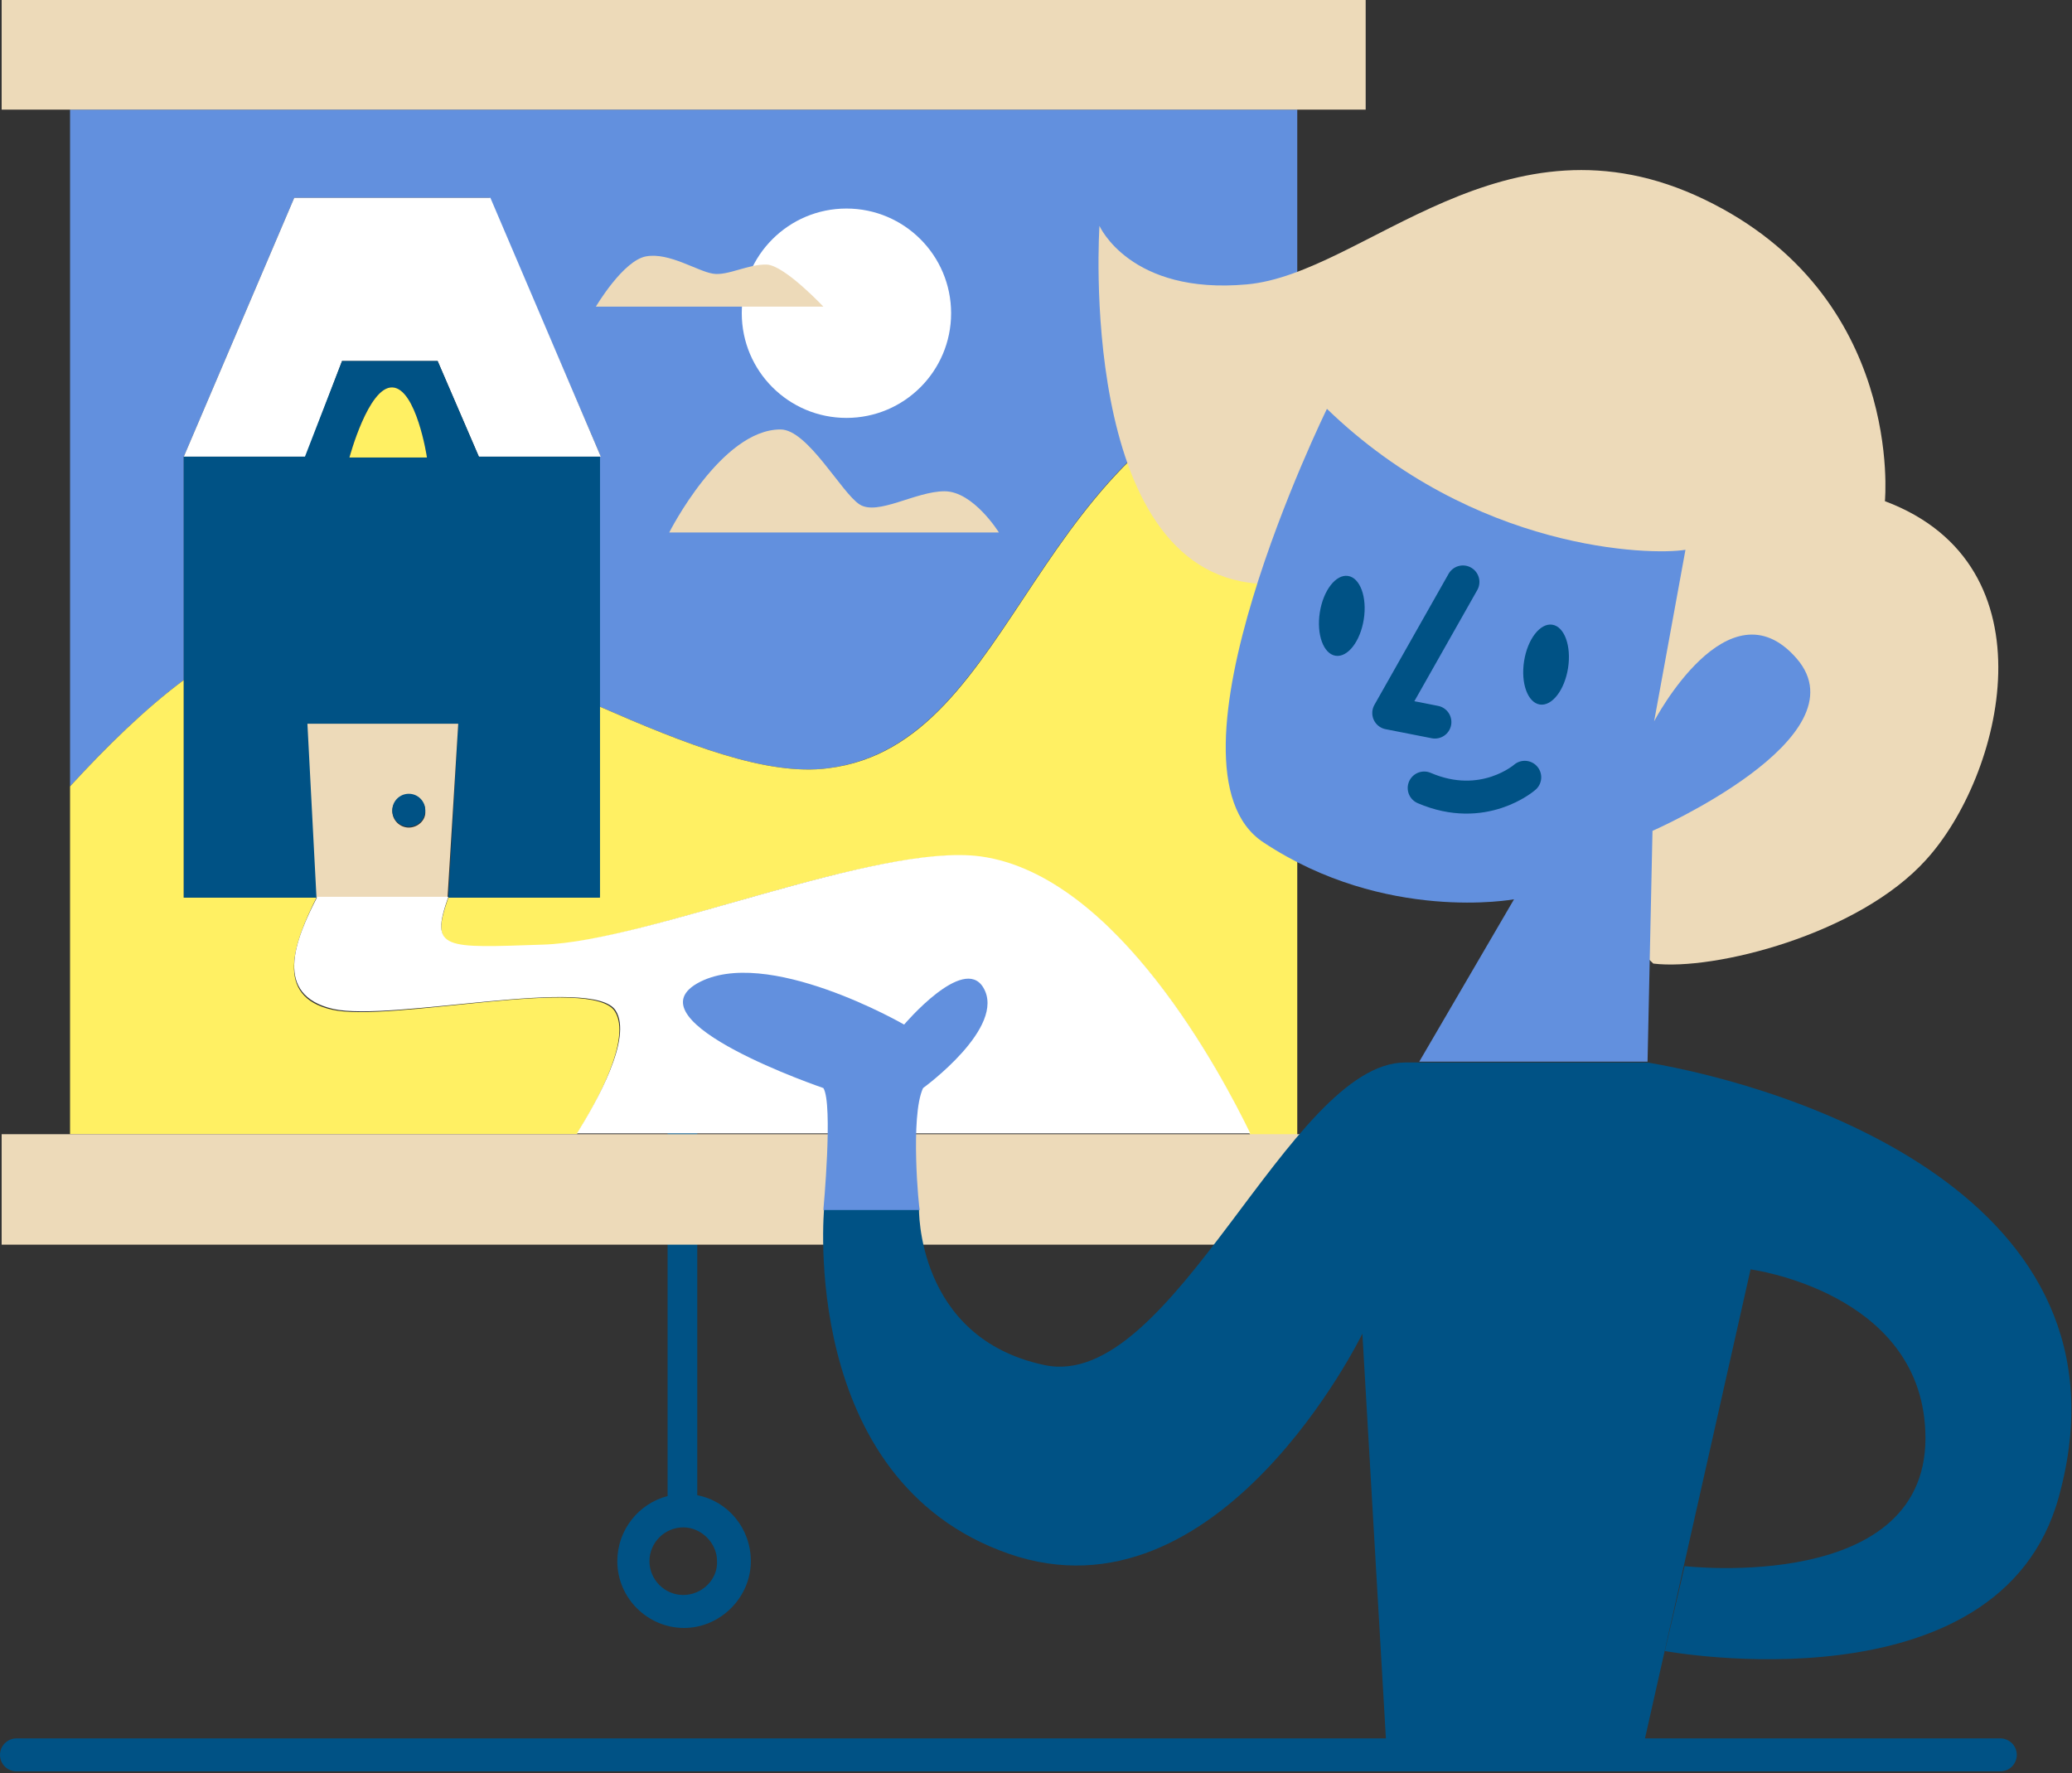 <svg id="Layer_1" xmlns="http://www.w3.org/2000/svg" viewBox="0 0 251.4 215.1">
  <rect x="0" y="0" width="251.4" height="215.1" fill="#333333" stroke="none"/>
  <style>
    .st0{fill:#005285}.st1{fill:#6290de}.st2{fill:#fff063}.st3{fill:#fff}.st4{fill:#eddab9}.st6{stroke:#005285;stroke-width:4;stroke-linecap:round;stroke-linejoin:round;stroke-miterlimit:10;fill:none}
  </style>
  <path class="st0" d="M84.6 181.4v-43.9c0-1-.8-1.8-1.8-1.8s-1.8.8-1.8 1.8v44c-3.5.9-6.1 4.1-6.1 7.9 0 4.5 3.7 8.1 8.1 8.1s8.1-3.7 8.1-8.1c0-4-2.8-7.3-6.5-8zm-1.7 12.1c-2.3 0-4.1-1.9-4.1-4.1 0-2.3 1.9-4.1 4.1-4.1s4.1 1.9 4.1 4.1c.1 2.2-1.8 4.1-4.1 4.1z"/>
  <path class="st1" d="M22.3 82.5V55.4L35.7 24h23.7l13.5 31.4h-.2v30.3c10.3 4.5 20.3 8.5 27.8 7.5 23.3-3 24.4-41.1 56.9-48.8V13.3H8.5v82.1c4.4-4.8 9-9.3 13.8-12.9z"/>
  <path class="st2" d="M100.5 93.2c-7.5 1-17.5-3-27.8-7.5v23.2H54.4c-2.3 6.5-.5 6.2 11.5 5.8 12.8-.5 40.5-12.5 53.1-10.7 16.6 2.3 29.3 26.5 32.7 33.7h5.7V44.5c-32.5 7.6-33.6 45.8-56.9 48.7z"/>
  <path class="st2" d="M74.6 122.7c-2.8-4.4-27.2 1.4-34.3-.2-7.1-1.6-4.6-8.2-1.9-13.6H22.3V82.5c-4.7 3.5-9.4 8.1-13.8 12.9v42.2H70c2.3-3.7 6.7-11.6 4.6-14.9z"/>
  <path class="st3" d="M41.5 43.8h11.6l5 11.6h14.8L59.5 24H35.7L22.3 55.4h14.8z"/>
  <path class="st0" d="M55.6 87.8l-1.2 21.1h18.4V55.4H58.1l-5-11.6H41.5L37 55.4H22.3v53.5h16.2l-1.1-21.1h18.2zm-8-40.8c2.9.1 4.2 8.5 4.2 8.5h-9.4c0-.1 2.3-8.6 5.2-8.5z"/>
  <path class="st4" d="M55.6 87.8H37.3l1.1 21.1h15.9l1.3-21.1zm-6 12.6c-1.1 0-2-.9-2-2s.9-2 2-2 2 .9 2 2c.1 1.1-.9 2-2 2z"/>
  <circle class="st0" cx="49.6" cy="98.3" r="2"/>
  <path class="st2" d="M47.6 47c-2.9-.1-5.2 8.5-5.2 8.5h9.4c0-.1-1.3-8.4-4.2-8.5z"/>
  <path class="st3" d="M119 103.9c-12.6-1.7-40.3 10.3-53.1 10.7-12 .4-13.8.7-11.5-5.8H38.5c-2.8 5.4-5.3 11.9 1.9 13.6 7.1 1.6 31.6-4.1 34.3.2 2.1 3.3-2.4 11.2-4.7 14.9h81.7c-3.4-7-16.1-31.3-32.7-33.6z"/>
  <path class="st4" d="M165.7 13.3V0H.2v13.3h157.2zm0 124.3H.2V151h165.5zm34.9-20.7c7.3.9 24.9-3.5 33.1-12.6 9.2-10.1 15.8-35.7-5-43.5 0 0 2.4-24.9-21.9-36.6s-41.2 9-55.5 10.3c-14.2 1.3-17.9-7.1-17.9-7.1s-2.8 41.8 19.2 43.4"/>
  <path class="st0" d="M199.5 211.3l12.9-57.3s20.5 2.7 21.2 19.6c.9 19.9-29.2 16.4-29.2 16.4l-2.4 10.3s40.6 7.5 47.8-18.7c10.1-36.6-32.7-49.8-49.9-52.7h-29.4c-14.1 0-28.2 40.1-43.8 36.7-15.6-3.3-15.2-19.1-15.2-19.1H100s-3.2 33.1 22.4 42 42.9-26.7 42.9-26.7l2.9 49.9"/>
  <path class="st1" d="M161 49.6s-21.4 43.6-7.7 52.6c14.8 9.8 30.4 6.9 30.4 6.9l-11.5 19.7h27.7l.6-28s25.8-11.3 17.5-20.9-17.3 7.6-17.3 7.6l3.8-20.8c-4.2.7-25.6.2-43.5-17.1z"/>
  <ellipse transform="rotate(-81.112 187.611 80.622)" class="st0" cx="187.6" cy="80.6" rx="4.9" ry="2.7"/>
  <ellipse transform="rotate(-81.112 162.81 74.705)" class="st0" cx="162.8" cy="74.7" rx="4.9" ry="2.7"/>
  <path class="st6" d="M177.5 70.6l-9 15.9 5.6 1.1m10.9 6.7s-5 4.4-12.2 1.3"/>
  <path class="st1" d="M112 132s10.2-7.4 7.3-12.2c-2.4-4-9.6 4.5-9.6 4.5s-16.8-9.7-25.1-5C76.4 124 99.9 132 99.9 132c1.2 1.9 0 14.8 0 14.8h11.7c-.1 0-1.2-11.4.4-14.8z"/>
  <path class="st6" d="M242.7 212.9H2"/>
  <circle class="st3" cx="102.7" cy="38" r="12.7"/>
  <path class="st4" d="M81.2 64.6h40s-3.1-5-6.6-5c-3.5 0-8.1 3-10.3 1.6-2.2-1.4-6.3-9.1-9.6-9.1-7.2 0-13.5 12.5-13.5 12.5zm18.7-27.4s-4.6-4.9-6.8-5.1c-2.3-.1-4.8 1.4-6.6 1.1-1.9-.3-5.3-2.6-8.1-2.1s-6.1 6.1-6.1 6.1h27.6z"/>
</svg>
